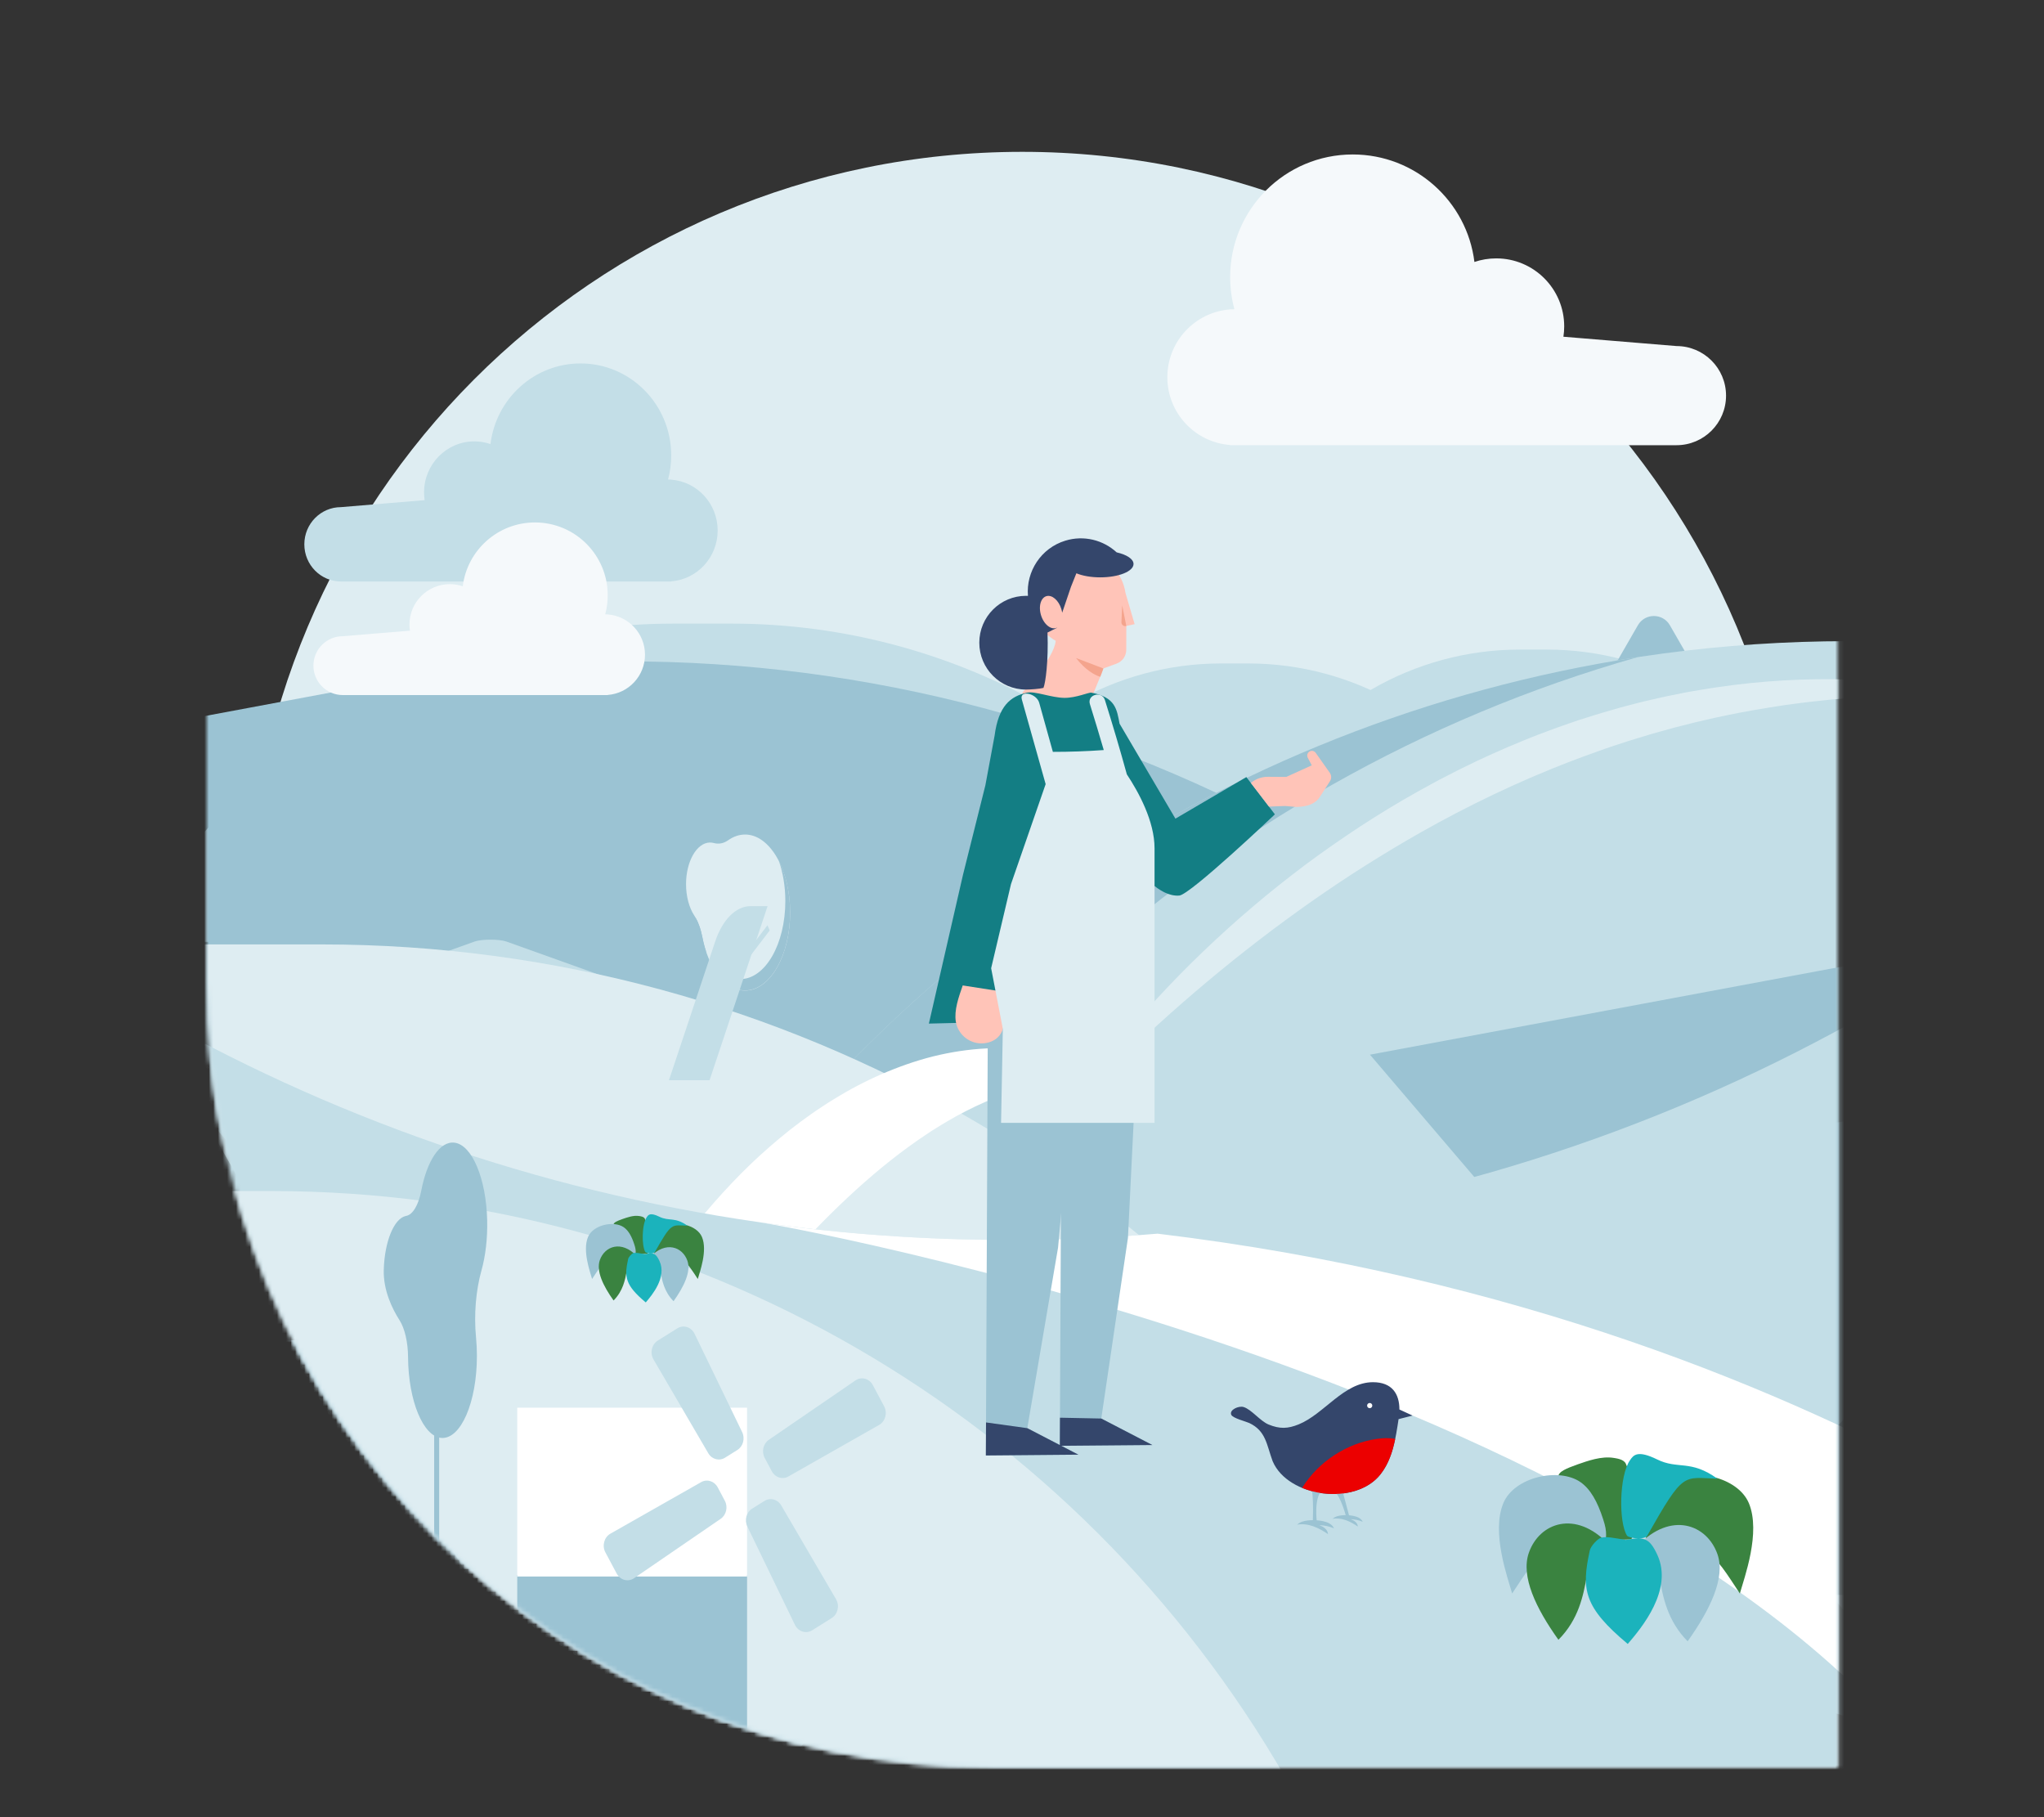 <?xml version="1.0" encoding="UTF-8"?>
<svg width="450px" height="400px" viewBox="0 0 450 400" version="1.1" xmlns="http://www.w3.org/2000/svg" xmlns:xlink="http://www.w3.org/1999/xlink">
    <rect x="0" y="0" width="450" height="400" fill="#333333" stroke="none"/>
    <!-- Generator: Sketch 59.1 (86144) - https://sketch.com -->
    <title>oferta-setorial</title>
    <desc>Created with Sketch.</desc>
    <defs>
        <path d="M0,0.135 L0,205.005 C0,300.531 77.227,377.97 172.491,377.97 L359.098,377.97 L359.098,0.135" id="path-1"></path>
    </defs>
    <g id="oferta-setorial" stroke="none" stroke-width="1" fill="none" fill-rule="evenodd">
        <g id="g.-illustration/Backgrounds/Scenarios/Outdoors/Country-01" transform="translate(45, 11)">
            <g id="Group-37" transform="translate(0.5, 0)">
                <mask id="mask-2" fill="white">
                    <use xlink:href="#path-1"></use>
                </mask>
                <g id="Clip-2"></g>
                <path d="M350.278,193.62 C350.278,288.17 273.84,364.818 179.55,364.818 C85.259,364.818 8.821,288.17 8.821,193.62 C8.821,99.069 85.259,22.422 179.55,22.422 C273.84,22.422 350.278,99.069 350.278,193.62" id="Fill-1" fill="#DEEDF2" mask="url(#mask-2)"></path>
                <path d="M285.792,167.763 L166.811,167.763 L166.813,167.76 C178.471,147.511 200.016,135.039 223.332,135.039 L229.271,135.039 C252.589,135.039 274.135,147.513 285.792,167.763 Z" id="Fill-3" fill="#C3DEE7" mask="url(#mask-2)"></path>
                <path d="M351.559,164.71 L232.578,164.71 L232.578,164.706 C244.237,144.459 265.781,131.985 289.097,131.985 L295.038,131.985 C318.354,131.985 339.9,144.461 351.559,164.71 Z" id="Fill-4" fill="#C3DEE7" mask="url(#mask-2)"></path>
                <path d="M236.59,196.325 L-18.115,196.325 L-18.111,196.318 C6.846,152.973 52.968,126.271 102.881,126.271 L115.594,126.271 C165.51,126.271 211.633,152.977 236.59,196.325 Z" id="Fill-5" fill="#C3DEE7" mask="url(#mask-2)"></path>
                <path d="M-65.081,158.686 L36.18,139.788 C143.996,119.665 254.327,158.747 325.614,242.315 L425.104,223.747 L533.602,350.937 L428.525,370.548 C378.214,379.938 326.73,361.7 293.464,322.704 C287.543,315.764 278.381,312.518 269.426,314.189 L176.6,331.514 C126.289,340.904 74.803,322.666 41.538,283.67 L-65.081,158.686 Z" id="Fill-6" fill="#9BC3D3" mask="url(#mask-2)"></path>
                <g id="g.-illustration/Backgrounds/Props/Mountain" mask="url(#mask-2)" fill="#C3DEE7">
                    <g transform="translate(13.194, 177.896)" id="Primary-color">
                        <path d="M0,29.542 L51,29.542 L29.013,21.669 C27.452,21.11 23.546,21.11 21.983,21.669 L0,29.542 Z"></path>
                    </g>
                </g>
                <g id="g.-illustration/Backgrounds/Props/Mountain" mask="url(#mask-2)" fill="#C3DEE7">
                    <g transform="translate(36.99, 174.589)" id="Primary-color">
                        <path d="M0,29.542 L51,29.542 L29.013,21.669 C27.452,21.11 23.546,21.11 21.983,21.669 L0,29.542 Z"></path>
                    </g>
                </g>
                <g id="g.-illustration/Backgrounds/Props/Mountain" mask="url(#mask-2)" fill="#C3DEE7">
                    <g transform="translate(59.136, 187.346)" id="Primary-color">
                        <path d="M0,29.542 L51,29.542 L29.013,21.669 C27.452,21.11 23.546,21.11 21.983,21.669 L0,29.542 Z"></path>
                    </g>
                </g>
                <path d="M293.04,164.932 L344.186,164.932 L322.138,126.637 C320.571,123.917 316.653,123.917 315.088,126.637 L293.04,164.932 Z" id="Fill-10" fill="#9BC3D3" mask="url(#mask-2)"></path>
                <g id="g.-illustration/Backgrounds/Props/Mountain" mask="url(#mask-2)" fill="#C3DEE7">
                    <g transform="translate(276.361, 114.817)" id="Primary-color">
                        <path d="M0,29.542 L51,29.542 L29.013,21.669 C27.452,21.11 23.546,21.11 21.983,21.669 L0,29.542 Z"></path>
                    </g>
                </g>
                <g id="g.-illustration/Backgrounds/Props/Mountain" mask="url(#mask-2)" fill="#9BC3D3">
                    <g transform="translate(293.089, 117.416)" id="Primary-color">
                        <path d="M0,29.542 L51,29.542 L29.013,21.669 C27.452,21.11 23.546,21.11 21.983,21.669 L0,29.542 Z"></path>
                    </g>
                </g>
                <path d="M464.357,130.134 L361.357,130.134 C251.69,130.134 150.353,188.801 95.518,284.036 L95.518,284.036 L-5.678,284.036 L-89.138,428.987 L17.744,428.987 C68.919,428.987 116.207,401.61 141.795,357.169 C146.349,349.26 154.765,344.388 163.873,344.388 L258.295,344.388 C309.469,344.388 356.757,317.011 382.345,272.57 L464.357,130.134 Z" id="Fill-12" fill="#C3DEE7" mask="url(#mask-2)"></path>
                <path d="M188.876,234.814 C190.14,232.731 191.523,230.723 192.926,228.729 C194.341,226.744 195.795,224.784 197.294,222.861 C198.785,220.929 200.325,219.036 201.884,217.157 C203.45,215.284 205.048,213.436 206.673,211.612 C213.175,204.315 220.168,197.44 227.537,190.975 C229.382,189.363 231.253,187.778 233.141,186.214 C234.091,185.436 235.04,184.66 236.002,183.9 L238.898,181.628 C242.771,178.611 246.773,175.759 250.84,172.996 C254.909,170.236 259.075,167.618 263.322,165.127 C265.454,163.9 267.593,162.68 269.764,161.518 L271.39,160.64 L273.032,159.796 L274.675,158.95 L275.498,158.529 L276.327,158.121 C280.733,155.919 285.245,153.92 289.804,152.046 C290.952,151.591 292.089,151.118 293.24,150.68 L296.704,149.381 C297.28,149.159 297.864,148.964 298.447,148.761 L300.193,148.154 L301.942,147.551 L303.705,146.995 L305.469,146.439 C306.058,146.254 306.644,146.064 307.237,145.899 L310.789,144.871 C311.38,144.693 311.979,144.545 312.574,144.387 L314.365,143.923 L316.156,143.464 L317.957,143.05 C319.159,142.779 320.356,142.489 321.562,142.235 L325.184,141.506 L326.091,141.33 L327.003,141.174 L328.823,140.867 C330.038,140.666 331.249,140.446 332.47,140.287 C351.943,137.404 371.886,137.982 390.842,142.261 C381.132,141.901 371.493,141.895 361.933,142.639 L358.354,142.927 C357.757,142.967 357.162,143.041 356.567,143.105 L354.784,143.297 C352.405,143.524 350.04,143.868 347.673,144.171 C342.954,144.886 338.254,145.658 333.603,146.671 C332.434,146.895 331.278,147.179 330.12,147.443 L328.382,147.845 L327.515,148.046 L326.652,148.27 L323.197,149.144 C322.047,149.444 320.906,149.779 319.761,150.094 L318.046,150.574 L316.343,151.096 C315.211,151.454 314.065,151.767 312.937,152.137 L309.551,153.241 C308.985,153.419 308.426,153.622 307.867,153.819 L306.188,154.411 C301.716,156.006 297.28,157.696 292.916,159.572 C292.371,159.807 291.819,160.027 291.276,160.264 L289.648,160.987 L288.019,161.709 L287.205,162.07 L286.399,162.449 L283.168,163.951 L279.965,165.516 L279.164,165.905 L278.371,166.312 L276.782,167.121 L275.194,167.931 L273.62,168.77 L272.044,169.606 L271.255,170.024 L270.475,170.457 L267.355,172.187 C263.21,174.528 259.13,176.992 255.095,179.531 C251.059,182.073 247.098,184.736 243.178,187.471 L240.259,189.55 C239.284,190.242 238.333,190.966 237.36,191.662 C235.43,193.075 233.515,194.51 231.62,195.975 C224.024,201.812 216.656,207.982 209.525,214.455 C205.95,217.683 202.449,220.999 198.996,224.382 C197.275,226.077 195.561,227.785 193.876,229.525 C192.186,231.26 190.515,233.016 188.876,234.814" id="Fill-13" fill="#DEEDF2" mask="url(#mask-2)"></path>
                <path d="M256.109,221.158 L357.371,202.259 C465.186,182.137 575.518,221.22 646.805,304.786 L746.293,286.219 L854.793,413.408 L749.716,433.02 C699.405,442.409 647.919,424.171 614.653,385.176 C608.734,378.236 599.57,374.99 590.615,376.661 L497.79,393.986 C447.479,403.375 395.993,385.138 362.726,346.142 L256.109,221.158 Z" id="Fill-14" fill="#9BC3D3" mask="url(#mask-2)"></path>
                <g id="g.-illustration/Backgrounds/Props/Barn-01" mask="url(#mask-2)">
                    <g transform="translate(288.141, 187.346)" id="Group">
                        <g transform="translate(0, 58.25)">
                            <polygon id="Tertiary-color" fill="#DEEDF2" points="7.941 0.992 44.949 0.992 44.949 0.371 7.941 0.371"></polygon>
                            <polygon id="Secondary-color" fill="#FFFFFF" points="44.95 0.371 7.901 0.371 6.386 0.23 3.905 -5.68434189e-13 40.956 -5.68434189e-13"></polygon>
                            <polygon id="Primary-color" fill="#DEEDF2" points="7.941 0.371 7.941 0.992 0 0.992 0 0.362 1.425 0.23 3.905 -3.41060513e-13 6.386 0.23 7.901 0.371"></polygon>
                        </g>
                    </g>
                </g>
                <path d="M315.046,133.654 C220.409,160.484 143.61,231.527 109.843,325.447 L10.238,343.374 L-20.541,428.987 L-89.138,428.987 L-5.677,284.036 L95.518,284.036 C142.529,202.386 223.725,147.617 315.046,133.654" id="Fill-15" fill="#9BC3D3" mask="url(#mask-2)"></path>
                <path d="M444.469,474.934 L392.858,474.934 C345.247,474.934 301.25,449.463 277.445,408.116 C275.325,404.436 272.308,401.465 268.764,399.41 C265.216,397.359 261.138,396.225 256.903,396.225 L169.056,396.225 C121.443,396.225 77.447,370.754 53.64,329.406 L-22.662,196.887 L25.337,196.887 C127.369,196.887 221.651,251.471 272.667,340.076 L366.819,340.076 L444.469,474.934 Z" id="Fill-17" fill="#DEEDF2" mask="url(#mask-2)"></path>
                <path d="M74.78,331.789 C75.176,328.001 75.937,324.31 76.807,320.658 C77.693,317.011 78.73,313.411 79.901,309.859 C81.07,306.306 82.369,302.8 83.782,299.338 C84.137,298.474 84.489,297.606 84.864,296.751 C85.233,295.892 85.607,295.034 85.988,294.18 C86.372,293.327 86.762,292.477 87.16,291.63 C87.555,290.781 87.954,289.935 88.372,289.097 C91.649,282.36 95.407,275.838 99.592,269.55 C101.685,266.405 103.914,263.338 106.239,260.331 C108.561,257.322 111.03,254.405 113.611,251.572 C114.892,250.149 116.235,248.771 117.577,247.394 L119.64,245.367 C119.982,245.029 120.339,244.702 120.692,244.372 L121.756,243.385 C124.619,240.781 127.584,238.262 130.732,235.936 C132.313,234.779 133.893,233.627 135.554,232.564 C136.377,232.026 137.187,231.473 138.044,230.976 L139.312,230.212 C139.736,229.96 140.153,229.7 140.589,229.463 C144.016,227.495 147.617,225.765 151.332,224.311 C155.048,222.859 158.882,221.665 162.816,220.89 C166.744,220.107 170.743,219.692 174.712,219.712 L176.199,219.74 L176.938,219.756 C177.184,219.76 177.434,219.791 177.68,219.807 C178.669,219.892 179.65,219.957 180.625,220.066 C181.602,220.207 182.572,220.351 183.533,220.509 C183.774,220.546 184.014,220.586 184.253,220.642 L184.969,220.8 L186.392,221.124 C190.163,222.063 193.773,223.417 197.082,225.273 C193.297,225.648 189.695,226.11 186.227,226.822 L184.934,227.1 C184.505,227.202 184.078,227.262 183.654,227.388 C182.806,227.616 181.966,227.83 181.134,228.041 L178.668,228.792 C178.465,228.856 178.261,228.911 178.059,228.981 L177.455,229.194 L176.254,229.618 C173.069,230.767 170.016,232.109 167.07,233.615 C166.337,234.007 165.611,234.405 164.881,234.779 L162.736,236.018 C162.376,236.212 162.025,236.432 161.674,236.652 L160.624,237.304 L160.1,237.629 L159.837,237.789 L159.578,237.959 L158.545,238.642 C147.557,245.921 137.853,255.263 128.606,265.341 C123.981,270.384 119.505,275.659 115.072,281.043 L113.422,283.077 C112.86,283.746 112.318,284.434 111.767,285.114 L110.12,287.166 C109.571,287.851 109.014,288.531 108.475,289.227 C106.273,291.973 104.103,294.763 101.909,297.558 L88.682,314.547 C86.444,317.405 84.184,320.273 81.885,323.15 C79.579,326.025 77.248,328.906 74.78,331.789" id="Fill-18" fill="#FFFFFF" mask="url(#mask-2)"></path>
                <path d="M519.629,118.929 L519.629,396.867 L-151.508,396.867 L-151.508,118.929 L-122.25,118.929 C-62.67,192.691 23.523,243.955 121.678,258.033 C121.723,258.04 121.771,258.047 121.824,258.056 C139.71,260.613 157.997,261.937 176.587,261.937 C187.62,261.937 198.547,261.472 209.345,260.556 L209.347,260.556 C316.651,251.474 411.401,198.191 475.425,118.929 L519.629,118.929 Z" id="Fill-19" fill="#C3DEE7" mask="url(#mask-2)"></path>
                <path d="M449.808,360.519 L412.268,396.867 L396.972,411.676 C395.326,406.597 393.265,401.66 390.829,396.867 C340.99,298.672 134.366,260.079 121.824,258.056 C139.71,260.613 157.997,261.937 176.587,261.937 C187.62,261.937 198.547,261.472 209.345,260.556 L209.347,260.556 C366.251,279.426 449.808,360.519 449.808,360.519" id="Fill-20" fill="#FFFFFF" mask="url(#mask-2)"></path>
                <path d="M-72.239,251.176 L14.281,251.176 C106.401,251.176 191.524,300.456 237.584,380.454 L419.345,380.454 L489.451,502.212 L302.914,502.212 C259.928,502.212 220.206,479.216 198.712,441.885 L198.712,441.885 C194.887,435.242 187.817,431.149 180.167,431.149 L100.854,431.149 C57.867,431.149 18.145,408.153 -3.349,370.823 L-72.239,251.176 Z" id="Fill-21" fill="#DEEDF2" mask="url(#mask-2)"></path>
                <g id="g.-illustration/Backgrounds/Props/Tree-02" mask="url(#mask-2)">
                    <g transform="translate(-24.267, 240.502)" id="Group">
                        <g transform="translate(63.25, 0)">
                            <polygon id="Secondary-color" fill="#9BC3D3" points="11.102 148.723 12.208 148.723 12.208 54.478 11.102 54.478"></polygon>
                            <path d="M22.771,17.083 C22.554,7.917 19.433,0.507 15.588,0.026 C12.343,-0.38 9.514,4.065 8.26,10.588 C7.653,13.754 6.393,15.881 4.938,16.144 L4.875,16.156 C2.267,16.699 0.178,21.786 0.006,28.018 C-0.12,32.553 1.889,36.623 3.48,39.111 C4.629,40.911 5.33,43.944 5.354,47.222 C5.354,47.24 5.354,47.26 5.354,47.28 C5.425,56.813 8.66,64.674 12.656,65.013 C16.968,65.377 20.512,57.152 20.512,46.954 C20.512,45.553 20.444,44.187 20.317,42.877 C19.827,37.81 20.299,32.507 21.509,28.18 C22.39,25.035 22.869,21.197 22.771,17.083" id="Primary-color" fill="#9BC3D3"></path>
                        </g>
                    </g>
                </g>
                <g id="Objects/Windmill-01" mask="url(#mask-2)">
                    <g transform="translate(67, 281)" id="Group-8">
                        <g transform="translate(0.75, 0)">
                            <polygon id="Tertiary-color" fill="#9BC3D3" points="0.624 115.936 51.223 115.936 51.223 54.67 0.624 54.67"></polygon>
                            <polygon id="Secondary-color" fill="#FFFFFF" points="0.624 55.024 51.223 55.024 51.223 17.865 0.624 17.865"></polygon>
                            <path d="M58.741,39.365 L70.806,60.015 C71.637,61.438 71.208,63.325 69.861,64.167 L65.558,66.858 C64.211,67.7 62.488,67.159 61.765,65.668 L51.287,44.026 C50.604,42.618 51.07,40.877 52.342,40.082 L55.059,38.383 C56.331,37.588 57.955,38.021 58.741,39.365 Z M44.754,35.392 L46.322,38.335 C47.057,39.712 46.657,41.472 45.416,42.322 L26.35,55.39 C25.035,56.29 23.293,55.826 22.516,54.367 L20.031,49.706 C19.253,48.247 19.753,46.381 21.13,45.598 L41.112,34.249 C42.412,33.51 44.019,34.015 44.754,35.392 Z M75.076,11.866 C76.39,10.966 78.132,11.43 78.91,12.889 L78.91,12.889 L81.394,17.55 C82.172,19.009 81.672,20.875 80.295,21.657 L80.295,21.657 L60.314,33.007 C59.013,33.746 57.406,33.241 56.672,31.864 L56.672,31.864 L55.103,28.921 C54.369,27.543 54.769,25.784 56.01,24.933 L56.01,24.933 Z M35.868,0.398 C37.215,-0.444 38.938,0.097 39.66,1.588 L39.66,1.588 L50.139,23.23 C50.821,24.638 50.356,26.379 49.084,27.174 L49.084,27.174 L46.367,28.873 C45.095,29.668 43.47,29.235 42.685,27.891 L42.685,27.891 L30.62,7.241 C29.788,5.818 30.217,3.931 31.564,3.089 L31.564,3.089 Z" id="Primary-color" fill="#C3DEE7"></path>
                        </g>
                    </g>
                </g>
                <polygon id="Fill-26" fill="#FFFFFF" mask="url(#mask-2)" points="95.995 390.279 111.891 390.279 111.891 374.34 95.995 374.34"></polygon>
            </g>
            <g id="Nature/Plants/Tree-03" transform="translate(102.274, 172.699)">
                <g id="Group-5">
                    <path d="M16.697,0 C15.399,0.016 14.161,0.462 13.028,1.262 C12.031,1.964 10.945,2.16 9.882,1.87 C9.591,1.791 9.292,1.752 8.986,1.759 C6.117,1.821 3.78,5.897 3.763,10.865 C3.754,13.623 4.449,16.099 5.554,17.789 C6.392,19.07 6.998,20.742 7.35,22.579 C8.658,29.414 12.379,34.345 16.765,34.345 C22.249,34.345 26.693,26.639 26.682,17.14 C26.672,7.658 22.173,-0.064 16.697,0" id="Fill-1" fill="#DEEDF2"></path>
                    <g id="Group" transform="translate(5.802, 18.192)" fill="#9BC3D3">
                        <path d="M1.546,4.376 C1.78,5.597 2.091,6.758 2.469,7.84 C1.594,6.125 0.914,4.106 0.489,1.885 C0.368,1.252 0.216,0.639 0.036,0.054 C0.727,1.263 1.236,2.755 1.546,4.376" id="Fill-3"></path>
                    </g>
                    <path d="M11,29.77 C12.4,31.079 14.003,31.822 15.706,31.822 C21.189,31.822 25.633,24.117 25.623,14.618 C25.619,11.397 25.098,8.379 24.196,5.801 C25.737,8.822 26.676,12.784 26.681,17.111 C26.691,26.61 22.247,34.315 16.763,34.315 C14.478,34.315 12.373,32.976 10.696,30.725 L11,29.77 Z" id="Fill-2" fill="#9BC3D3"></path>
                    <polygon id="Fill-3" fill="#C3DEE7" points="17.535 25.421 21.688 19.976 22.183 21.107 18.03 26.553"></polygon>
                    <path d="M8.94,54.084 L0,54.084 L10.182,23.543 C11.787,18.729 14.752,15.764 17.962,15.764 L21.715,15.764 L8.94,54.084 Z" id="Fill-4" fill="#C3DEE7"></path>
                </g>
            </g>
        </g>
        <g id="g.-illustration/Nature/Plants/Plant-01" transform="translate(129, 264)">
            <g id="Group" transform="translate(0, 3.283)">
                <path d="M25.545,5.012 C26.799,8.016 25.074,12.656 24.626,14.249 C23.413,12.433 22.158,10.324 21.262,10.256 C18.84,10.101 15.678,12.187 15.275,10.033 C14.984,8.487 14.871,8.039 15.319,6.671 C15.903,4.855 16.642,3.577 17.651,2.859 C19.826,1.355 24.401,2.32 25.545,5.012 Z M11.731,0.392 C11.956,0.437 12.74,0.505 12.965,0.974 C13.66,2.456 14.176,6.961 13.547,8.711 C13.547,8.711 11.463,8.824 10.455,8.711 C8.928,8.554 6.082,3.665 6.058,2.344 C6.058,1.783 6.91,1.469 8.01,1.065 C9.108,0.685 10.476,0.19 11.731,0.392 Z" id="Leaves-C-02" fill="#3A8340"></path>
                <path d="M22.338,10.236 C23.169,12.636 21.597,15.887 19.288,19.137 C15.14,14.944 17.472,9.316 14.198,9.361 C17.562,5.82 21.261,7.165 22.338,10.236 Z M0.453,5.012 C1.574,2.32 6.149,1.355 8.324,2.859 C9.356,3.577 10.072,4.855 10.656,6.671 C11.104,8.039 10.991,8.487 10.7,10.033 C10.297,12.187 7.134,10.101 4.736,10.256 C3.838,10.324 2.562,12.433 1.351,14.249 C0.903,12.656 -0.802,8.016 0.453,5.012 Z" id="Leaves-B" fill="#9BC3D3"></path>
                <path d="M6.082,18.98 C10.251,14.788 7.919,9.181 11.194,9.204 C7.83,5.66 4.13,7.008 3.054,10.101 C2.225,12.501 3.772,15.752 6.082,18.98" id="Leave-C-01" fill="#3A8340"></path>
                <path d="M10.431,8.554 C10.971,8.397 11.755,8.575 12.965,8.777 C13.84,8.62 14.445,8.532 14.915,8.732 C15.41,8.913 15.768,9.384 16.193,10.304 C17.831,13.868 14.579,17.769 13.167,19.407 C8.66,15.639 8.412,13.844 9.287,9.856 C9.378,9.405 10.096,8.643 10.431,8.554 Z M16.172,0.549 C18.301,1.602 19.581,0.528 22.338,2.522 C18.772,2.388 18.908,1.736 15.14,8.375 C14.849,8.756 13.458,8.643 13.099,8.352 C12.224,6.984 12.292,2.208 13.39,0.64 C13.751,0.101 14.155,-0.436 16.172,0.549 Z" id="Leaves-A" fill="#1BB3BC"></path>
            </g>
        </g>
        <g id="g.-illustration/Nature/Plants/Plant-01" transform="translate(330, 313)">
            <g id="Group" transform="translate(0, 7.07)">
                <path d="M55.021,10.796 C57.72,17.264 54.005,27.26 53.04,30.69 C50.428,26.779 47.725,22.237 45.794,22.091 C40.579,21.756 33.768,26.248 32.899,21.61 C32.272,18.28 32.03,17.315 32.995,14.369 C34.253,10.458 35.845,7.704 38.018,6.158 C42.702,2.919 52.555,4.996 55.021,10.796 Z M25.267,0.845 C25.752,0.941 27.44,1.087 27.925,2.098 C29.421,5.291 30.532,14.993 29.178,18.762 C29.178,18.762 24.691,19.005 22.518,18.762 C19.229,18.424 13.099,7.894 13.049,5.048 C13.049,3.841 14.883,3.164 17.253,2.295 C19.618,1.475 22.564,0.41 25.267,0.845 Z" id="Leaves-C-02" fill="#3A8340"></path>
                <path d="M48.113,22.046 C49.901,27.215 46.517,34.218 41.544,41.217 C32.61,32.187 37.633,20.065 30.579,20.161 C37.825,12.535 45.794,15.431 48.113,22.046 Z M0.975,10.796 C3.391,4.996 13.244,2.919 17.928,6.158 C20.151,7.704 21.693,10.458 22.951,14.369 C23.916,17.315 23.673,18.28 23.047,21.61 C22.178,26.248 15.366,21.756 10.202,22.091 C8.267,22.237 5.517,26.779 2.91,30.69 C1.945,27.26 -1.728,17.264 0.975,10.796 Z" id="Leaves-B" fill="#9BC3D3"></path>
                <path d="M13.1,40.881 C22.08,31.851 17.057,19.775 24.111,19.825 C16.865,12.19 8.896,15.094 6.577,21.755 C4.793,26.924 8.123,33.927 13.1,40.881" id="Leave-C-01" fill="#3A8340"></path>
                <path d="M34.833,1.183 C39.416,3.452 42.174,1.137 48.112,5.432 C40.432,5.144 40.724,3.74 32.609,18.039 C32.337,18.395 31.618,18.55 30.828,18.561 C31.314,18.57 31.74,18.644 32.124,18.808 C33.19,19.197 33.963,20.212 34.878,22.193 C38.405,29.869 31.401,38.272 28.359,41.799 C18.653,33.684 18.118,29.819 20.002,21.227 C20.199,20.258 21.745,18.616 22.468,18.424 C23.629,18.085 25.317,18.469 27.925,18.904 C28.994,18.712 29.876,18.568 30.624,18.559 C29.651,18.544 28.622,18.32 28.214,17.989 C26.329,15.043 26.475,4.755 28.84,1.379 C29.618,0.217 30.487,-0.94 34.833,1.183 Z" id="Leaves-A" fill="#1BB3BC"></path>
            </g>
        </g>
        <g id="g.-illustration/Nature/Animals/Birds/Robin" transform="translate(271, 301)">
            <g id="Group-7" transform="translate(0, 3.25)">
                <path d="M39.974,7.35 L37.088,6.01 C37.1,2.595 35.485,0 31.267,0 C24.861,0 20.514,7.025 14.902,9.29 C12.521,10.251 10.765,10.325 8.304,9.324 C6.431,8.561 4.51,5.974 2.762,5.46 C1.715,5.152 -0.413,6.076 0.07,7.176 C0.399,7.927 3.343,8.658 4.03,8.984 C7.727,10.73 7.84,13.759 9.191,17.424 C9.191,17.424 9.194,17.42 9.195,17.42 C12.547,25.3 27.37,27.391 32.952,20.239 C35.645,16.787 36.254,12.374 36.904,8.13 L39.974,7.35 Z" id="Body" fill="#34466B"></path>
                <path d="M17.477,21.86 L24.24,22.739 L25.993,29.292 C26.33,29.32 26.665,29.368 26.996,29.436 C27.81,29.603 28.686,29.966 29.014,30.731 C28.183,30.377 27.285,30.184 26.384,30.167 C26.75,30.311 27.112,30.483 27.406,30.746 C27.701,31.008 27.92,31.373 27.938,31.766 C27.103,31.211 26.231,30.698 25.286,30.367 C24.341,30.034 23.313,29.889 22.33,30.08 L22.475,30.004 C22.963,29.565 23.633,29.398 24.285,29.321 C24.608,29.283 24.934,29.263 25.26,29.262 C24.724,27.306 23.211,22.726 20.937,23.272 C18.348,23.896 18.761,29.299 18.873,30.396 C19.324,30.426 19.774,30.488 20.217,30.579 C21.217,30.784 22.289,31.229 22.69,32.167 C21.674,31.734 20.573,31.497 19.467,31.474 C19.916,31.652 20.361,31.863 20.72,32.185 C21.081,32.506 21.35,32.952 21.372,33.434 C20.35,32.754 19.282,32.127 18.124,31.72 C16.966,31.313 15.707,31.135 14.502,31.368 L14.679,31.276 C15.277,30.738 16.099,30.534 16.896,30.439 C17.273,30.394 17.653,30.371 18.032,30.367 C18.276,23.962 17.477,21.86 17.477,21.86 L17.477,21.86 Z" id="Legs" fill="#9BC3D3"></path>
                <path d="M32.154,12.475 C25.438,13.43 19.255,17.516 15.664,23.262 C21.457,25.658 29.242,24.991 32.952,20.239 C34.725,17.966 35.59,15.276 36.162,12.492 C34.849,12.214 33.485,12.286 32.154,12.475" id="Chest" fill="#EC0000"></path>
                <path d="M31.121,5.15 C31.121,5.466 30.866,5.723 30.549,5.723 C30.233,5.723 29.977,5.466 29.977,5.15 C29.977,4.833 30.233,4.577 30.549,4.577 C30.866,4.577 31.121,4.833 31.121,5.15" id="Eye" fill="#FFFFFF"></path>
            </g>
        </g>
        <g id="g.-illustration/Characters/Female/Woman-with-Overall" transform="translate(182, 111)">
            <g id="Group" transform="translate(8.1, 4.5)">
                <g id="g.-illustration/Characters/Body-parts/Lower-body/Male/Standing-B" transform="translate(0, 111)">
                    <g id="Group-6" transform="translate(26.7, 0)">
                        <g id="Group-5">
                            <polygon id="Back-leg" fill="#9BC3D3" points="33.785 0 31.525 45.973 25.654 85.748 36.894 91.578 16.53 91.755 16.955 0"></polygon>
                            <polygon id="Front-leg" fill="#9BC3D3" points="20.548 0 16.141 48.097 9.368 87.871 20.61 93.702 0.245 93.878 0.67 0"></polygon>
                            <path d="M16.559,85.565 L25.654,85.748 L36.894,91.578 L16.849,91.751 L20.61,93.702 L0.245,93.878 L0.279,86.607 L9.368,87.871 L16.53,91.586 L16.559,85.565 Z" id="Shoes/Feet" fill="#34466B"></path>
                        </g>
                    </g>
                </g>
                <g id="g.-illustration/Characters/Body-parts/Head/Female/Model-A-06" transform="translate(24.3, 0)">
                    <g id="g.-illustration/Characters/Body-parts/Head/Female/Model-A-00">
                        <path d="M10.705,36.932 C10.674,36.909 17.699,29.437 18.02,25.555 C17.227,25.107 16.481,24.545 15.806,23.87 C11.774,19.838 11.787,13.279 15.834,9.232 C19.881,5.184 26.441,5.172 30.473,9.204 C32.11,10.841 33.08,12.895 33.384,15.029 L33.386,15.03 L35.395,21.888 L33.564,22.284 L33.557,27.526 C33.554,28.893 32.697,30.114 31.412,30.583 L28.515,31.638 L28.514,31.639 L28.514,31.639 C28.514,31.639 28.361,32.085 28.092,32.799 L24.432,41.72 L24.426,41.72 C23.295,43.211 21.072,44.465 18.977,44.465 C14.102,44.465 11.308,40.831 10.705,36.932 Z" id="Skin-tone" fill="#FFC4B8"></path>
                        <path d="M27.829,33.486 C26.498,33.054 24.57,31.981 22.5,29.349 L28.514,31.639 C28.514,31.639 28.26,32.381 27.829,33.486 Z M33.564,22.284 C33.014,22.455 32.462,22.03 32.489,21.455 L32.66,17.746 L33.564,22.284 Z" id="Shadows" fill="#F4A48D"></path>
                    </g>
                    <g id="g.-illustration/Characters/Body-parts/Hair/Female/Model-B-03" fill="#34466B">
                        <path d="M31.438,6.086 C28.494,3.378 24.237,2.259 20.14,3.512 C14.789,5.148 11.466,10.29 11.91,15.662 C11.77,15.656 11.629,15.653 11.487,15.653 C5.81,15.653 1.2,20.276 1.2,25.97 C1.2,31.664 5.81,36.286 11.487,36.286 C12.406,36.286 14.478,36.148 15.326,35.921 C15.787,34.776 16.441,30.023 16.215,23.736 C16.215,23.708 18.322,22.693 18.322,22.693 L18.337,22.646 C18.261,22.685 18.18,22.717 18.097,22.743 C17.413,22.952 16.654,22.657 16.011,22.024 C15.931,21.944 15.852,21.859 15.775,21.769 L15.752,21.742 L15.752,21.741 C15.729,21.714 15.706,21.686 15.684,21.659 L15.662,21.631 L15.661,21.629 L15.64,21.602 L15.639,21.6 C15.617,21.572 15.596,21.544 15.575,21.515 L15.573,21.513 L15.553,21.485 L15.551,21.482 L15.531,21.454 L15.529,21.452 L15.509,21.423 L15.488,21.392 L15.468,21.364 L15.466,21.36 L15.447,21.332 L15.445,21.328 L15.426,21.3 L15.425,21.297 L15.405,21.267 L15.386,21.237 L15.384,21.234 L15.366,21.205 L15.363,21.201 L15.346,21.172 L15.343,21.168 L15.325,21.138 L15.305,21.104 L15.287,21.074 L15.285,21.07 L15.268,21.04 L15.265,21.035 L15.248,21.005 L15.246,21.001 L15.229,20.969 L15.211,20.938 L15.21,20.934 L15.193,20.904 L15.191,20.899 L15.175,20.868 L15.172,20.863 L15.156,20.832 L15.154,20.828 L15.138,20.795 L15.121,20.763 L15.119,20.758 L15.104,20.727 L15.101,20.721 L15.086,20.69 L15.084,20.685 L15.069,20.652 L15.068,20.65 L15.053,20.617 L15.051,20.614 L15.037,20.582 L15.034,20.576 L15.02,20.544 L15.017,20.539 L15.003,20.506 L15.001,20.501 L14.987,20.467 L14.972,20.432 L14.971,20.428 L14.957,20.395 L14.955,20.389 L14.941,20.356 L14.939,20.35 L14.926,20.316 L14.925,20.313 L14.911,20.276 L14.897,20.241 L14.896,20.236 L14.883,20.202 L14.881,20.196 L14.869,20.162 L14.867,20.156 L14.854,20.121 L14.842,20.083 L14.84,20.08 L14.829,20.044 L14.827,20.039 L14.815,20.004 L14.813,19.998 L14.802,19.963 L14.801,19.958 L14.789,19.921 L14.78,19.891 L14.778,19.883 L14.769,19.853 L14.761,19.824 L14.758,19.816 L14.75,19.786 L14.742,19.757 L14.74,19.75 L14.733,19.725 L14.732,19.719 L14.724,19.69 L14.722,19.683 L14.716,19.659 L14.714,19.652 L14.707,19.623 L14.705,19.617 L14.699,19.592 L14.698,19.586 L14.691,19.556 L14.689,19.551 L14.684,19.526 L14.682,19.519 L14.675,19.49 L14.669,19.46 L14.667,19.452 L14.661,19.423 L14.655,19.394 L14.653,19.386 L14.647,19.357 L14.642,19.328 L14.64,19.32 L14.635,19.291 L14.629,19.261 L14.628,19.254 L14.623,19.224 L14.618,19.196 L14.617,19.188 L14.613,19.164 L14.612,19.159 L14.607,19.13 L14.606,19.123 L14.603,19.099 L14.602,19.093 L14.598,19.064 L14.597,19.058 L14.593,19.034 L14.592,19.027 L14.589,18.999 L14.588,18.994 L14.585,18.969 L14.584,18.962 L14.581,18.934 L14.577,18.905 L14.576,18.897 L14.573,18.869 L14.57,18.84 L14.57,18.833 L14.567,18.804 L14.564,18.776 L14.564,18.769 L14.561,18.74 L14.559,18.712 L14.559,18.705 L14.557,18.676 L14.555,18.648 L14.554,18.641 L14.553,18.617 L14.553,18.612 L14.551,18.584 L14.551,18.578 L14.55,18.555 L14.55,18.549 L14.549,18.521 L14.548,18.515 L14.548,18.492 L14.547,18.486 L14.547,18.458 L14.547,18.453 L14.546,18.43 L14.546,18.423 L14.546,18.395 L14.545,18.367 L14.545,18.361 L14.545,18.333 L14.545,18.306 L14.545,18.299 L14.546,18.271 L14.546,18.237 L14.547,18.21 L14.548,18.183 L14.548,18.176 L14.549,18.152 L14.549,18.149 L14.55,18.122 L14.552,18.093 L14.552,18.088 L14.554,18.061 L14.554,18.056 L14.555,18.033 L14.556,18.028 L14.558,17.997 L14.56,17.974 L14.56,17.968 L14.562,17.942 L14.565,17.915 L14.565,17.909 L14.568,17.882 L14.568,17.88 L14.571,17.856 L14.571,17.85 L14.574,17.824 L14.574,17.824 L14.578,17.798 L14.578,17.792 L14.582,17.766 L14.585,17.74 L14.586,17.734 L14.589,17.708 L14.593,17.682 L14.594,17.677 L14.598,17.654 L14.598,17.651 L14.602,17.625 L14.603,17.621 L14.607,17.598 L14.607,17.594 L14.612,17.569 L14.613,17.565 L14.618,17.538 L14.623,17.513 L14.623,17.51 L14.628,17.487 L14.629,17.483 L14.634,17.455 L14.64,17.428 L14.646,17.402 L14.652,17.378 L14.653,17.374 L14.659,17.349 L14.665,17.325 L14.666,17.32 L14.672,17.296 L14.678,17.272 L14.68,17.267 L14.686,17.243 L14.693,17.219 L14.694,17.215 L14.701,17.193 L14.708,17.167 L14.709,17.163 L14.716,17.142 L14.717,17.139 L14.724,17.116 L14.732,17.091 L14.733,17.088 L14.742,17.063 L14.75,17.038 L14.758,17.015 L14.767,16.992 L14.768,16.988 L14.777,16.965 L14.787,16.94 L14.795,16.917 L14.804,16.895 L14.806,16.891 L14.815,16.869 L14.824,16.847 L14.835,16.822 L14.845,16.8 L14.846,16.798 L14.856,16.777 L14.856,16.776 L14.866,16.754 L14.877,16.732 L14.888,16.709 L14.899,16.687 L14.911,16.663 L14.922,16.643 L14.934,16.621 L14.945,16.6 L14.947,16.598 L14.958,16.578 L14.97,16.558 L14.971,16.556 L14.983,16.536 L14.996,16.514 L15.008,16.495 L15.022,16.473 L15.034,16.454 L15.047,16.435 L15.061,16.415 L15.074,16.396 L15.088,16.376 L15.101,16.357 L15.115,16.339 L15.116,16.338 L15.13,16.32 L15.138,16.31 C15.356,16.031 15.63,15.83 15.953,15.731 C17.187,15.354 18.669,16.619 19.26,18.554 C19.345,18.829 19.406,19.104 19.447,19.373 L20.004,17.733 L20.108,17.421 L20.11,17.417 L21.388,13.65 L21.436,13.534 L22.57,10.693 C23.902,11.245 25.767,11.588 27.829,11.588 C31.872,11.588 35.154,10.27 35.154,8.646 C35.154,7.549 33.656,6.592 31.438,6.086 Z" id="Hair-color"></path>
                    </g>
                </g>
                <g id="g.-illustration/Characters/Body-parts/Upper-body/Female/Overoll" transform="translate(13.8, 39.3)">
                    <g id="Group-4" transform="translate(0.6, -2.4)">
                        <path d="M42.785,16.175 L46.663,71.781 L0,72.914 L7.507,40.168 L12.436,20.467 L14.464,9.551 C15.327,2.957 17.959,0.894 21.575,0.068 C23.331,-0.333 26.919,1.177 29.807,1.212 C32.456,1.244 35.194,-0.046 35.783,0.068 C41.039,1.087 41.377,3.667 41.98,6.896 L54.277,27.802 L69.889,18.65 L76.175,26.852 C76.175,26.852 57.552,44.543 55.12,44.734 C50.621,45.088 46.385,39.25 46.385,39.25 L42.785,16.175 Z" id="Blouse" fill="#137E84"></path>
                        <path d="M7.45,64.516 C9.578,64.848 13.722,65.495 14.982,65.686 C14.998,65.742 15.014,65.798 15.03,65.854 C15.607,67.861 16.177,69.963 16.424,72.038 C16.757,74.826 15.076,76.901 12.245,77.235 C9.223,77.592 6.41,75.477 5.929,72.459 C5.534,69.982 6.543,67.112 7.45,64.516 Z M84.296,16.066 L83.413,14.39 C83.243,14.067 83.26,13.691 83.434,13.392 C83.503,13.275 83.596,13.167 83.712,13.083 C84.177,12.739 84.833,12.846 85.165,13.318 L86.485,15.188 L88.263,17.712 C88.651,18.263 88.667,18.994 88.302,19.561 L87.201,21.269 L86.067,23.028 C85.03,24.638 83.198,25.116 81.284,25.209 L80.699,25.213 L78.43,25.012 L74.868,25.147 L70.882,19.946 C71.934,19.063 73.265,18.581 74.639,18.59 L78.679,18.618 L84.296,16.066 Z" id="Skin-tone" fill="#FFC4B8"></path>
                        <path d="M25.706,20.202 C23.944,13.943 22.067,7.328 20.458,1.55 C19.866,-0.578 23.697,0.174 24.287,2.293 C25.29,5.894 26.293,9.498 27.296,13.101 C31.036,13.103 34.77,12.973 38.501,12.703 C37.518,9.326 36.503,5.957 35.451,2.598 C34.789,0.488 38.094,-0.406 38.751,1.688 C40.452,7.117 42.077,12.566 43.582,18.049 C46.191,21.987 49.681,28.37 49.681,34.326 L49.681,94.765 L15.891,94.765 L16.281,74.084 L13.707,60.73 L18.077,42.211 C18.077,42.211 23.103,27.712 25.706,20.202 Z" id="Overoll" fill="#DEEDF2"></path>
                    </g>
                </g>
            </g>
        </g>
        <path d="M312.397,57.664 C314.039,44.326 325.406,34 339.184,34 C354.09,34 366.174,46.087 366.174,60.998 C366.174,63.445 365.849,65.815 365.239,68.068 C365.468,68.071 365.696,68.079 365.921,68.093 L366.176,68.072 L366.176,68.109 C373.906,68.69 380,75.15 380,83.032 C380,90.915 373.906,97.374 366.176,97.955 L366.176,98 L267.907,98 L267.907,97.998 L267.907,97.998 C261.883,97.998 257,93.113 257,87.087 C257,81.061 261.883,76.176 267.907,76.176 L267.907,76.176 L267.907,76.176 L292.804,74.122 C292.69,73.379 292.631,72.617 292.631,71.841 C292.631,63.576 299.329,56.876 307.592,56.876 C309.272,56.876 310.888,57.153 312.397,57.664 Z" id="Primary-color-Copy-2" fill="#F5F9FB" transform="translate(318.5, 66) scale(-1, 1) translate(-318.5, -66) "></path>
        <path d="M107.984,97.748 C109.199,87.745 117.61,80 127.803,80 C138.831,80 147.771,89.065 147.771,100.249 C147.771,102.083 147.531,103.861 147.079,105.551 C147.249,105.553 147.417,105.559 147.584,105.569 L147.772,105.554 L147.772,105.582 C153.492,106.018 158,110.862 158,116.774 C158,122.686 153.492,127.531 147.772,127.967 L147.772,128 L75.07,128 L75.07,127.999 L75.069,127.999 C70.613,127.999 67,124.335 67,119.815 C67,115.296 70.613,111.632 75.069,111.632 L75.07,111.632 L75.07,111.632 L93.489,110.092 C93.405,109.534 93.361,108.963 93.361,108.381 C93.361,102.182 98.317,97.157 104.43,97.157 C105.673,97.157 106.869,97.365 107.984,97.748 Z" id="Primary-color" fill="#C3DEE7"></path>
        <path d="M101.878,129.051 C102.852,121.131 109.599,115 117.776,115 C126.623,115 133.794,122.177 133.794,131.03 C133.794,132.483 133.602,133.89 133.24,135.228 C133.376,135.23 133.51,135.235 133.644,135.242 L133.795,135.23 L133.795,135.252 C138.383,135.597 142,139.433 142,144.113 C142,148.793 138.383,152.629 133.795,152.973 L133.795,153 L75.473,153 C71.898,152.999 69,150.098 69,146.52 C69,142.943 71.898,140.042 75.473,140.042 L90.25,138.823 C90.182,138.381 90.147,137.929 90.147,137.468 C90.147,132.561 94.122,128.582 99.026,128.582 C100.023,128.582 100.983,128.747 101.878,129.051 Z" id="Primary-color" fill="#F5F9FB"></path>
    </g>
</svg>
